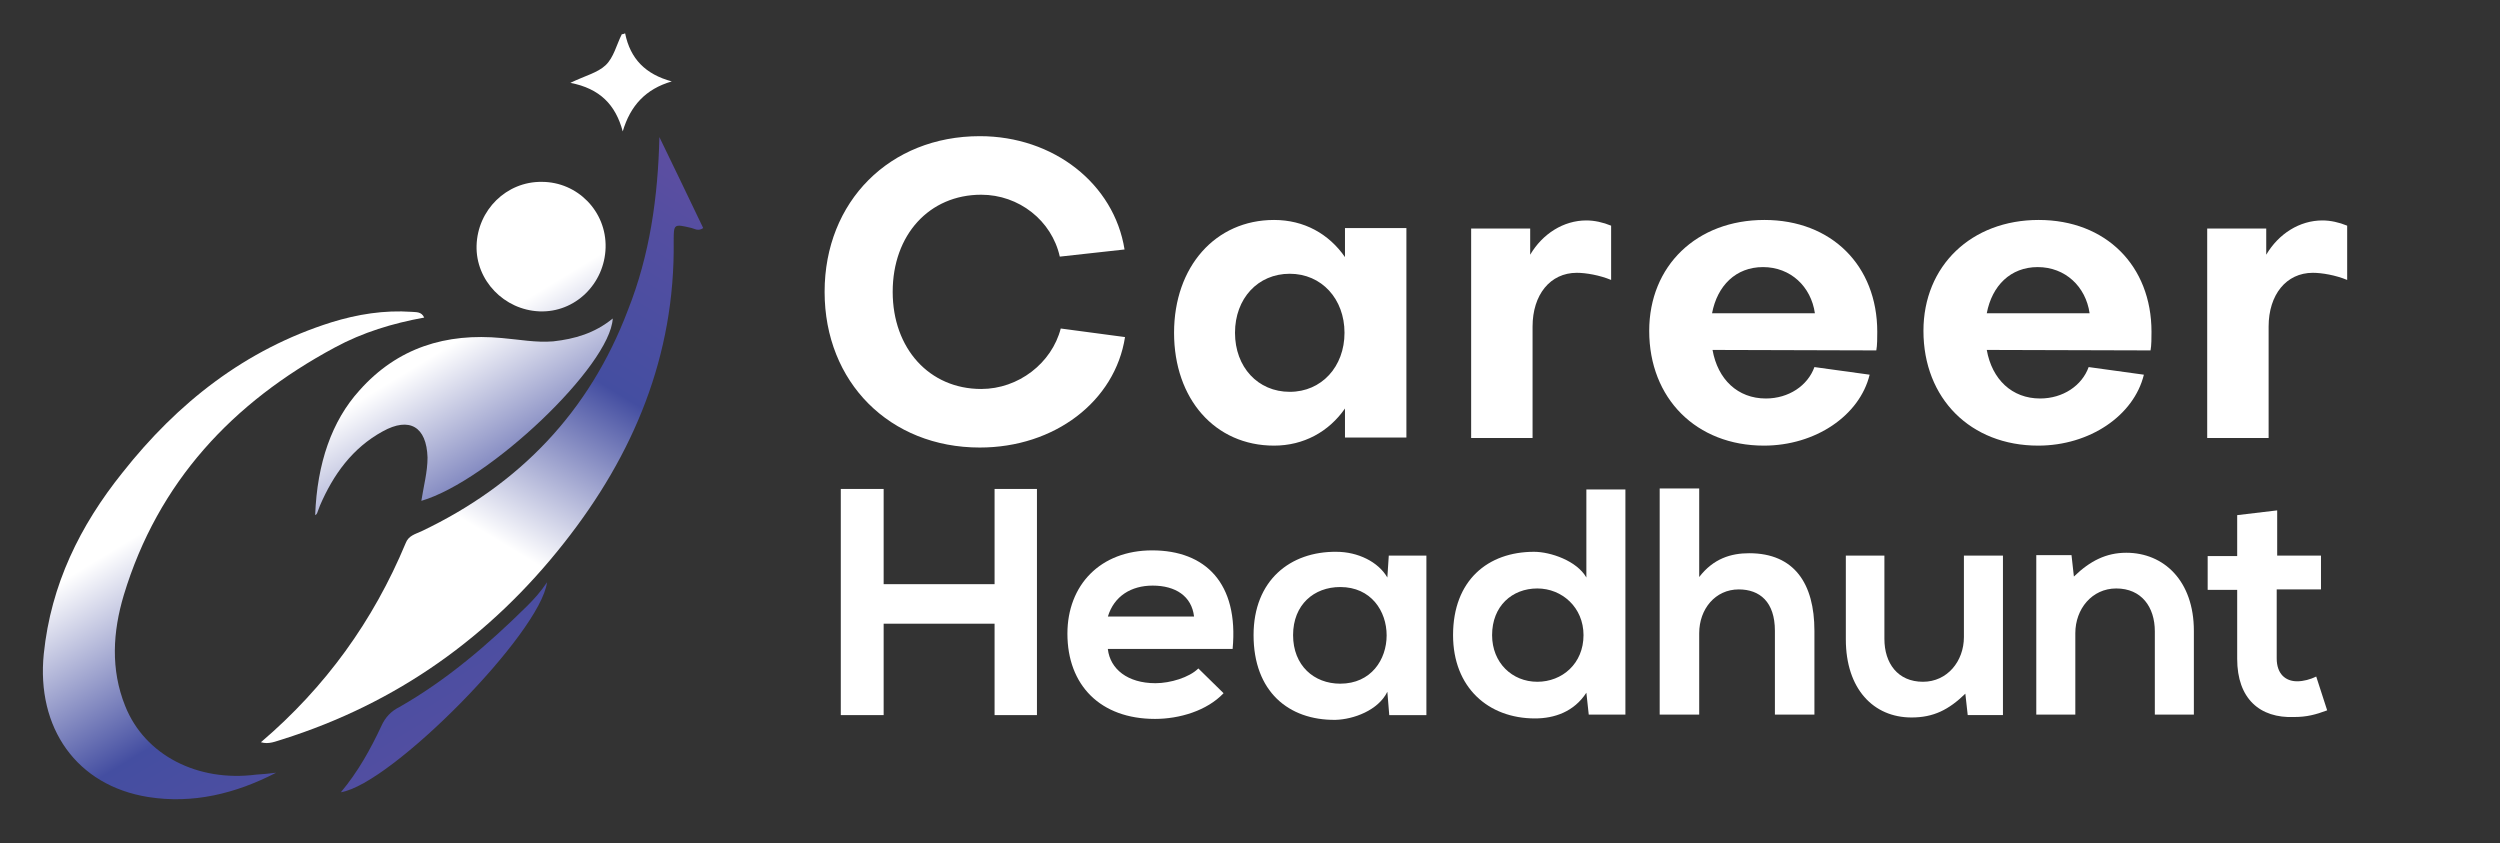 <?xml version="1.0" encoding="utf-8"?>
<!-- Generator: Adobe Illustrator 19.0.0, SVG Export Plug-In . SVG Version: 6.00 Build 0)  -->
<svg version="1.1" id="Layer_1" xmlns="http://www.w3.org/2000/svg" xmlns:xlink="http://www.w3.org/1999/xlink" x="0px" y="0px"
	 viewBox="-286 462.9 525.1 177.1" style="enable-background:new -286 462.9 525.1 177.1;" xml:space="preserve">
<rect x="-286" y="462.9" width="525.1" height="177.1" fill="#333333" stroke="none"/>
<style type="text/css">
	.st0{fill:url(#XMLID_4_);}
	.st1{fill:url(#XMLID_6_);}
	.st2{fill:url(#XMLID_7_);}
	.st3{fill:url(#XMLID_9_);}
	.st4{fill:url(#XMLID_10_);}
	.st5{fill:url(#XMLID_12_);}
	.st6{fill:#FFFFFF;}
</style>
<linearGradient id="XMLID_4_" gradientUnits="userSpaceOnUse" x1="-96.466" y1="429.371" x2="-212.466" y2="620.371">
	<stop  offset="0" style="stop-color:#9B52A0"/>
	<stop  offset="1.461846e-002" style="stop-color:#9752A0"/>
	<stop  offset="0.144" style="stop-color:#7E50A0"/>
	<stop  offset="0.281" style="stop-color:#684FA1"/>
	<stop  offset="0.426" style="stop-color:#544EA1"/>
	<stop  offset="0.583" style="stop-color:#444EA1"/>
	<stop  offset="0.76" style="stop-color:#FFFFFF"/>
	<stop  offset="1" style="stop-color:#FFFFFF"/>
</linearGradient>
<path id="XMLID_217_" class="st0" d="M-147.5,491.7c3.1,6.4,6.2,12.8,9.2,19.1c-1,0.7-1.7,0.2-2.4,0c-3.8-0.9-3.8-0.9-3.8,2.8
	c0.3,24-8.4,44.8-23,63.3c-15.5,19.7-35.1,33.7-59.2,41.3c-1.4,0.4-2.8,1.1-4.5,0.6c13.6-11.6,23.6-25.5,30.4-41.8
	c0.6-1.6,2-1.9,3.3-2.5c20.6-9.8,35.3-25.1,43.4-46.5C-149.5,516.4-147.8,504.3-147.5,491.7z"/>
<linearGradient id="XMLID_6_" gradientUnits="userSpaceOnUse" x1="-152.274" y1="395.477" x2="-268.274" y2="586.477" gradientTransform="matrix(1 0 0 -1 0 1105.8)">
	<stop  offset="0" style="stop-color:#9B52A0"/>
	<stop  offset="1.461846e-002" style="stop-color:#9752A0"/>
	<stop  offset="0.144" style="stop-color:#7E50A0"/>
	<stop  offset="0.281" style="stop-color:#684FA1"/>
	<stop  offset="0.426" style="stop-color:#544EA1"/>
	<stop  offset="0.583" style="stop-color:#444EA1"/>
	<stop  offset="0.76" style="stop-color:#FFFFFF"/>
	<stop  offset="1" style="stop-color:#FFFFFF"/>
</linearGradient>
<path id="XMLID_216_" class="st1" d="M-228,625.2c-8.5,4.4-17.5,6.6-26.9,5.1c-15-2.4-23.5-14.5-21.9-30.1
	c1.5-14.5,7.6-26.9,16.5-38c11.6-14.7,25.8-25.9,43.9-31.6c5.5-1.7,11.1-2.6,16.9-2.2c0.9,0.1,2-0.1,2.6,1.2
	c-6.6,1.2-12.9,3.1-18.8,6.3c-21.4,11.5-37.1,28.2-44.3,52c-2.3,7.7-2.8,15.6,0.3,23.3c4.1,10.3,15.2,16,27.5,14.4
	C-230.8,625.5-229.4,625.4-228,625.2z"/>
<linearGradient id="XMLID_7_" gradientUnits="userSpaceOnUse" x1="-107.843" y1="422.461" x2="-223.843" y2="613.461" gradientTransform="matrix(1 0 0 -1 0 1105.8)">
	<stop  offset="0" style="stop-color:#9B52A0"/>
	<stop  offset="1.461846e-002" style="stop-color:#9752A0"/>
	<stop  offset="0.144" style="stop-color:#7E50A0"/>
	<stop  offset="0.281" style="stop-color:#684FA1"/>
	<stop  offset="0.426" style="stop-color:#544EA1"/>
	<stop  offset="0.583" style="stop-color:#444EA1"/>
	<stop  offset="0.76" style="stop-color:#FFFFFF"/>
	<stop  offset="1" style="stop-color:#FFFFFF"/>
</linearGradient>
<path id="XMLID_215_" class="st2" d="M-197.5,568.1c0.5-3.2,1.3-6.1,1.3-9.1c-0.2-6.5-3.8-8.6-9.4-5.5c-6.4,3.5-10.4,9.1-13.2,15.6
	c-0.2,0.5-0.4,1.1-0.6,1.6c-0.1,0.2-0.2,0.3-0.4,0.4c0.4-10.9,3.5-19.8,9.3-26.2c8-9,18.2-12.1,29.9-11c3.6,0.3,7.2,1,10.8,0.7
	c4.5-0.5,8.7-1.7,12.5-4.8C-157.8,539.7-183.2,563.9-197.5,568.1z"/>
<linearGradient id="XMLID_9_" gradientUnits="userSpaceOnUse" x1="-80.113" y1="439.303" x2="-196.113" y2="630.303" gradientTransform="matrix(1 0 0 -1 0 1105.8)">
	<stop  offset="0" style="stop-color:#9B52A0"/>
	<stop  offset="1.461846e-002" style="stop-color:#9752A0"/>
	<stop  offset="0.144" style="stop-color:#7E50A0"/>
	<stop  offset="0.281" style="stop-color:#684FA1"/>
	<stop  offset="0.426" style="stop-color:#544EA1"/>
	<stop  offset="0.583" style="stop-color:#444EA1"/>
	<stop  offset="0.76" style="stop-color:#FFFFFF"/>
	<stop  offset="1" style="stop-color:#FFFFFF"/>
</linearGradient>
<path id="XMLID_214_" class="st3" d="M-158.8,514.9c-0.2,7.6-6.4,13.7-13.9,13.4c-7.4-0.3-13.4-6.5-13.2-13.8
	c0.2-7.5,6.3-13.5,13.7-13.4C-164.7,501.1-158.6,507.3-158.8,514.9z"/>
<linearGradient id="XMLID_10_" gradientUnits="userSpaceOnUse" x1="-136.112" y1="405.293" x2="-252.112" y2="596.293" gradientTransform="matrix(1 0 0 -1 0 1105.8)">
	<stop  offset="0" style="stop-color:#9B52A0"/>
	<stop  offset="1.461846e-002" style="stop-color:#9752A0"/>
	<stop  offset="0.144" style="stop-color:#7E50A0"/>
	<stop  offset="0.281" style="stop-color:#684FA1"/>
	<stop  offset="0.426" style="stop-color:#544EA1"/>
	<stop  offset="0.583" style="stop-color:#444EA1"/>
	<stop  offset="0.76" style="stop-color:#FFFFFF"/>
	<stop  offset="1" style="stop-color:#FFFFFF"/>
</linearGradient>
<path id="XMLID_206_" class="st4" d="M-214.4,629.3c3.6-4.3,6.2-9,8.5-13.9c0.8-1.8,2-3.1,3.8-4c10-5.7,18.7-13.2,26.8-21.2
	c1.4-1.4,2.8-2.9,4.2-5C-172.5,595.9-203.8,627.6-214.4,629.3z"/>
<linearGradient id="XMLID_12_" gradientUnits="userSpaceOnUse" x1="-52.544" y1="456.046" x2="-168.544" y2="647.046" gradientTransform="matrix(1 0 0 -1 0 1105.8)">
	<stop  offset="0" style="stop-color:#9B52A0"/>
	<stop  offset="1.461846e-002" style="stop-color:#9752A0"/>
	<stop  offset="0.144" style="stop-color:#7E50A0"/>
	<stop  offset="0.281" style="stop-color:#684FA1"/>
	<stop  offset="0.426" style="stop-color:#544EA1"/>
	<stop  offset="0.583" style="stop-color:#444EA1"/>
	<stop  offset="0.76" style="stop-color:#FFFFFF"/>
	<stop  offset="1" style="stop-color:#FFFFFF"/>
</linearGradient>
<path id="XMLID_195_" class="st5" d="M-154.7,469.9c1.1,5.4,4.3,8.6,9.8,10.1c-5.5,1.6-8.7,5.1-10.3,10.5c-1.5-5.6-4.8-9-11-10.2
	c3.1-1.5,5.7-2.1,7.4-3.7c1.7-1.6,2.3-4.3,3.4-6.5C-155.2,470.1-154.9,470-154.7,469.9z"/>
<g id="XMLID_15_">
	<path id="XMLID_16_" class="st6" d="M-63.2,531.9l13.5,1.8c-2.1,13.5-14.8,23.2-30.5,23.2c-18.9,0-32.6-13.7-32.6-32.7
		c0-19,13.7-32.7,32.6-32.7c15.5,0,28.2,10,30.4,23.8l-13.6,1.5c-1.7-7.6-8.6-13-16.5-13c-10.9,0-18.6,8.4-18.6,20.4
		c0,11.9,7.7,20.4,18.6,20.4C-72.1,544.6-65.1,539.2-63.2,531.9z"/>
	<path id="XMLID_18_" class="st6" d="M-3.5,510.8H9.4v44H-3.5v-6.1c-3.4,4.9-8.7,7.8-14.9,7.8c-12.4,0-21-9.8-21-23.7
		c0-13.9,8.7-23.7,21-23.7c6.3,0,11.5,2.9,14.9,7.8V510.8z M-3.6,532.8c0-7.1-4.8-12.4-11.5-12.4s-11.5,5.2-11.5,12.4
		s4.8,12.4,11.5,12.4S-3.6,539.9-3.6,532.8z"/>
	<path id="XMLID_21_" class="st6" d="M35.4,510.8v5.6c2.6-4.4,7-7.2,11.8-7.2c1.7,0,3.5,0.4,5.2,1.1v11.4c-2.4-1-5.3-1.5-7.2-1.5
		c-5.6,0-9.3,4.6-9.3,11.3v23.4H23v-44h12.4V510.8z"/>
	<path id="XMLID_23_" class="st6" d="M84.6,509.1c14.1,0,23.7,9.6,23.7,23.5c0,1.1,0,2.9-0.2,3.9l-34.4-0.1
		c1.1,6.2,5.3,10.2,11.2,10.2c4.8,0,8.8-2.7,10.2-6.6l11.6,1.6c-2.1,8.6-11.4,14.9-22.2,14.9c-14.2,0-24.1-9.9-24.1-24.1
		C60.4,518.7,70.4,509.1,84.6,509.1z M95.2,528.7c-0.8-5.6-5.1-9.7-10.9-9.7c-5.7,0-9.6,3.9-10.7,9.7H95.2z"/>
	<path id="XMLID_26_" class="st6" d="M142.2,509.1c14.1,0,23.7,9.6,23.7,23.5c0,1.1,0,2.9-0.2,3.9l-34.4-0.1
		c1.1,6.2,5.3,10.2,11.2,10.2c4.8,0,8.8-2.7,10.2-6.6l11.6,1.6c-2.1,8.6-11.4,14.9-22.2,14.9c-14.2,0-24.1-9.9-24.1-24.1
		C118,518.7,128.1,509.1,142.2,509.1z M152.9,528.7c-0.8-5.6-5.1-9.7-10.9-9.7c-5.7,0-9.6,3.9-10.7,9.7H152.9z"/>
	<path id="XMLID_29_" class="st6" d="M190,510.8v5.6c2.6-4.4,7-7.2,11.8-7.2c1.7,0,3.5,0.4,5.2,1.1v11.4c-2.4-1-5.3-1.5-7.2-1.5
		c-5.6,0-9.3,4.6-9.3,11.3v23.4h-12.9v-44H190V510.8z"/>
</g>
<g id="XMLID_2_">
	<path id="XMLID_3_" class="st6" d="M-77.1,613.1v-19.2h-23.3v19.2h-9v-47.5h9v20h23.3v-20h8.9v47.5H-77.1z"/>
	<path id="XMLID_5_" class="st6" d="M-53.3,599.3c0.5,4.1,4.1,7.1,10,7.1c3.1,0,7.1-1.2,9-3.1l5.3,5.2c-3.5,3.7-9.3,5.4-14.4,5.4
		c-11.5,0-18.4-7.1-18.4-17.9c0-10.2,6.9-17.5,17.8-17.5c11.2,0,18.2,6.9,16.9,20.7h-26.2V599.3z M-35.2,592.4
		c-0.5-4.3-3.9-6.5-8.7-6.5c-4.5,0-8.1,2.2-9.4,6.5H-35.2z"/>
	<path id="XMLID_8_" class="st6" d="M5.7,579.6h7.9v33.5H5.8l-0.4-4.9c-1.9,3.9-7.1,5.8-10.9,5.9c-9.9,0.1-17.2-6-17.2-17.8
		c0-11.5,7.7-17.6,17.4-17.5c4.5,0,8.8,2.1,10.7,5.4L5.7,579.6z M-14.4,596.3c0,6.4,4.4,10.2,9.9,10.2c13,0,13-20.3,0-20.3
		C-10,586.2-14.4,589.9-14.4,596.3z"/>
	<path id="XMLID_11_" class="st6" d="M55.4,565.6V613h-7.7l-0.5-4.6c-2.6,4-6.7,5.4-10.8,5.4c-9.8,0-17.2-6.5-17.2-17.5
		c0-11.5,7.3-17.5,17-17.5c3.5,0,9,1.9,11,5.4v-18.5h8.2V565.6z M27.4,596.3c0,5.8,4.2,9.8,9.5,9.8c5.2,0,9.7-3.8,9.7-9.8
		c0-5.8-4.5-9.8-9.7-9.8C31.6,586.5,27.4,590.2,27.4,596.3z"/>
	<path id="XMLID_14_" class="st6" d="M70.9,565.5v18.6c3-3.9,6.7-5,10.5-5c9.5,0,13.7,6.4,13.7,16.3V613h-8.3v-17.6
		c0-6.1-3.2-8.7-7.6-8.7c-4.9,0-8.3,4.1-8.3,9.2V613h-8.3v-47.5C62.6,565.5,70.9,565.5,70.9,565.5z"/>
	<path id="XMLID_32_" class="st6" d="M109.8,579.6v17.5c0,5.1,2.8,9,8.1,9c5.1,0,8.6-4.3,8.6-9.4v-17.1h8.2v33.5h-7.4l-0.5-4.5
		c-3.5,3.4-6.7,5-11.3,5c-8,0-13.8-6-13.8-16.4v-17.6L109.8,579.6L109.8,579.6z"/>
	<path id="XMLID_34_" class="st6" d="M166.6,613v-17.5c0-5.1-2.8-9-8.1-9c-5.1,0-8.6,4.3-8.6,9.4V613h-8.2v-33.5h7.4l0.5,4.5
		c3.4-3.3,6.8-5,11-5c7.9,0,14.2,5.9,14.2,16.4V613H166.6z"/>
	<path id="XMLID_36_" class="st6" d="M192.3,570.1v9.5h9.2v7.1h-9.3v14.5c0,3.2,1.8,4.8,4.3,4.8c1.3,0,2.8-0.4,4-1l2.3,7.1
		c-2.4,0.9-4.3,1.4-6.9,1.4c-7.3,0.3-12-3.9-12-12.2v-14.5h-6.2v-7.1h6.2v-8.6L192.3,570.1z"/>
</g>
</svg>
